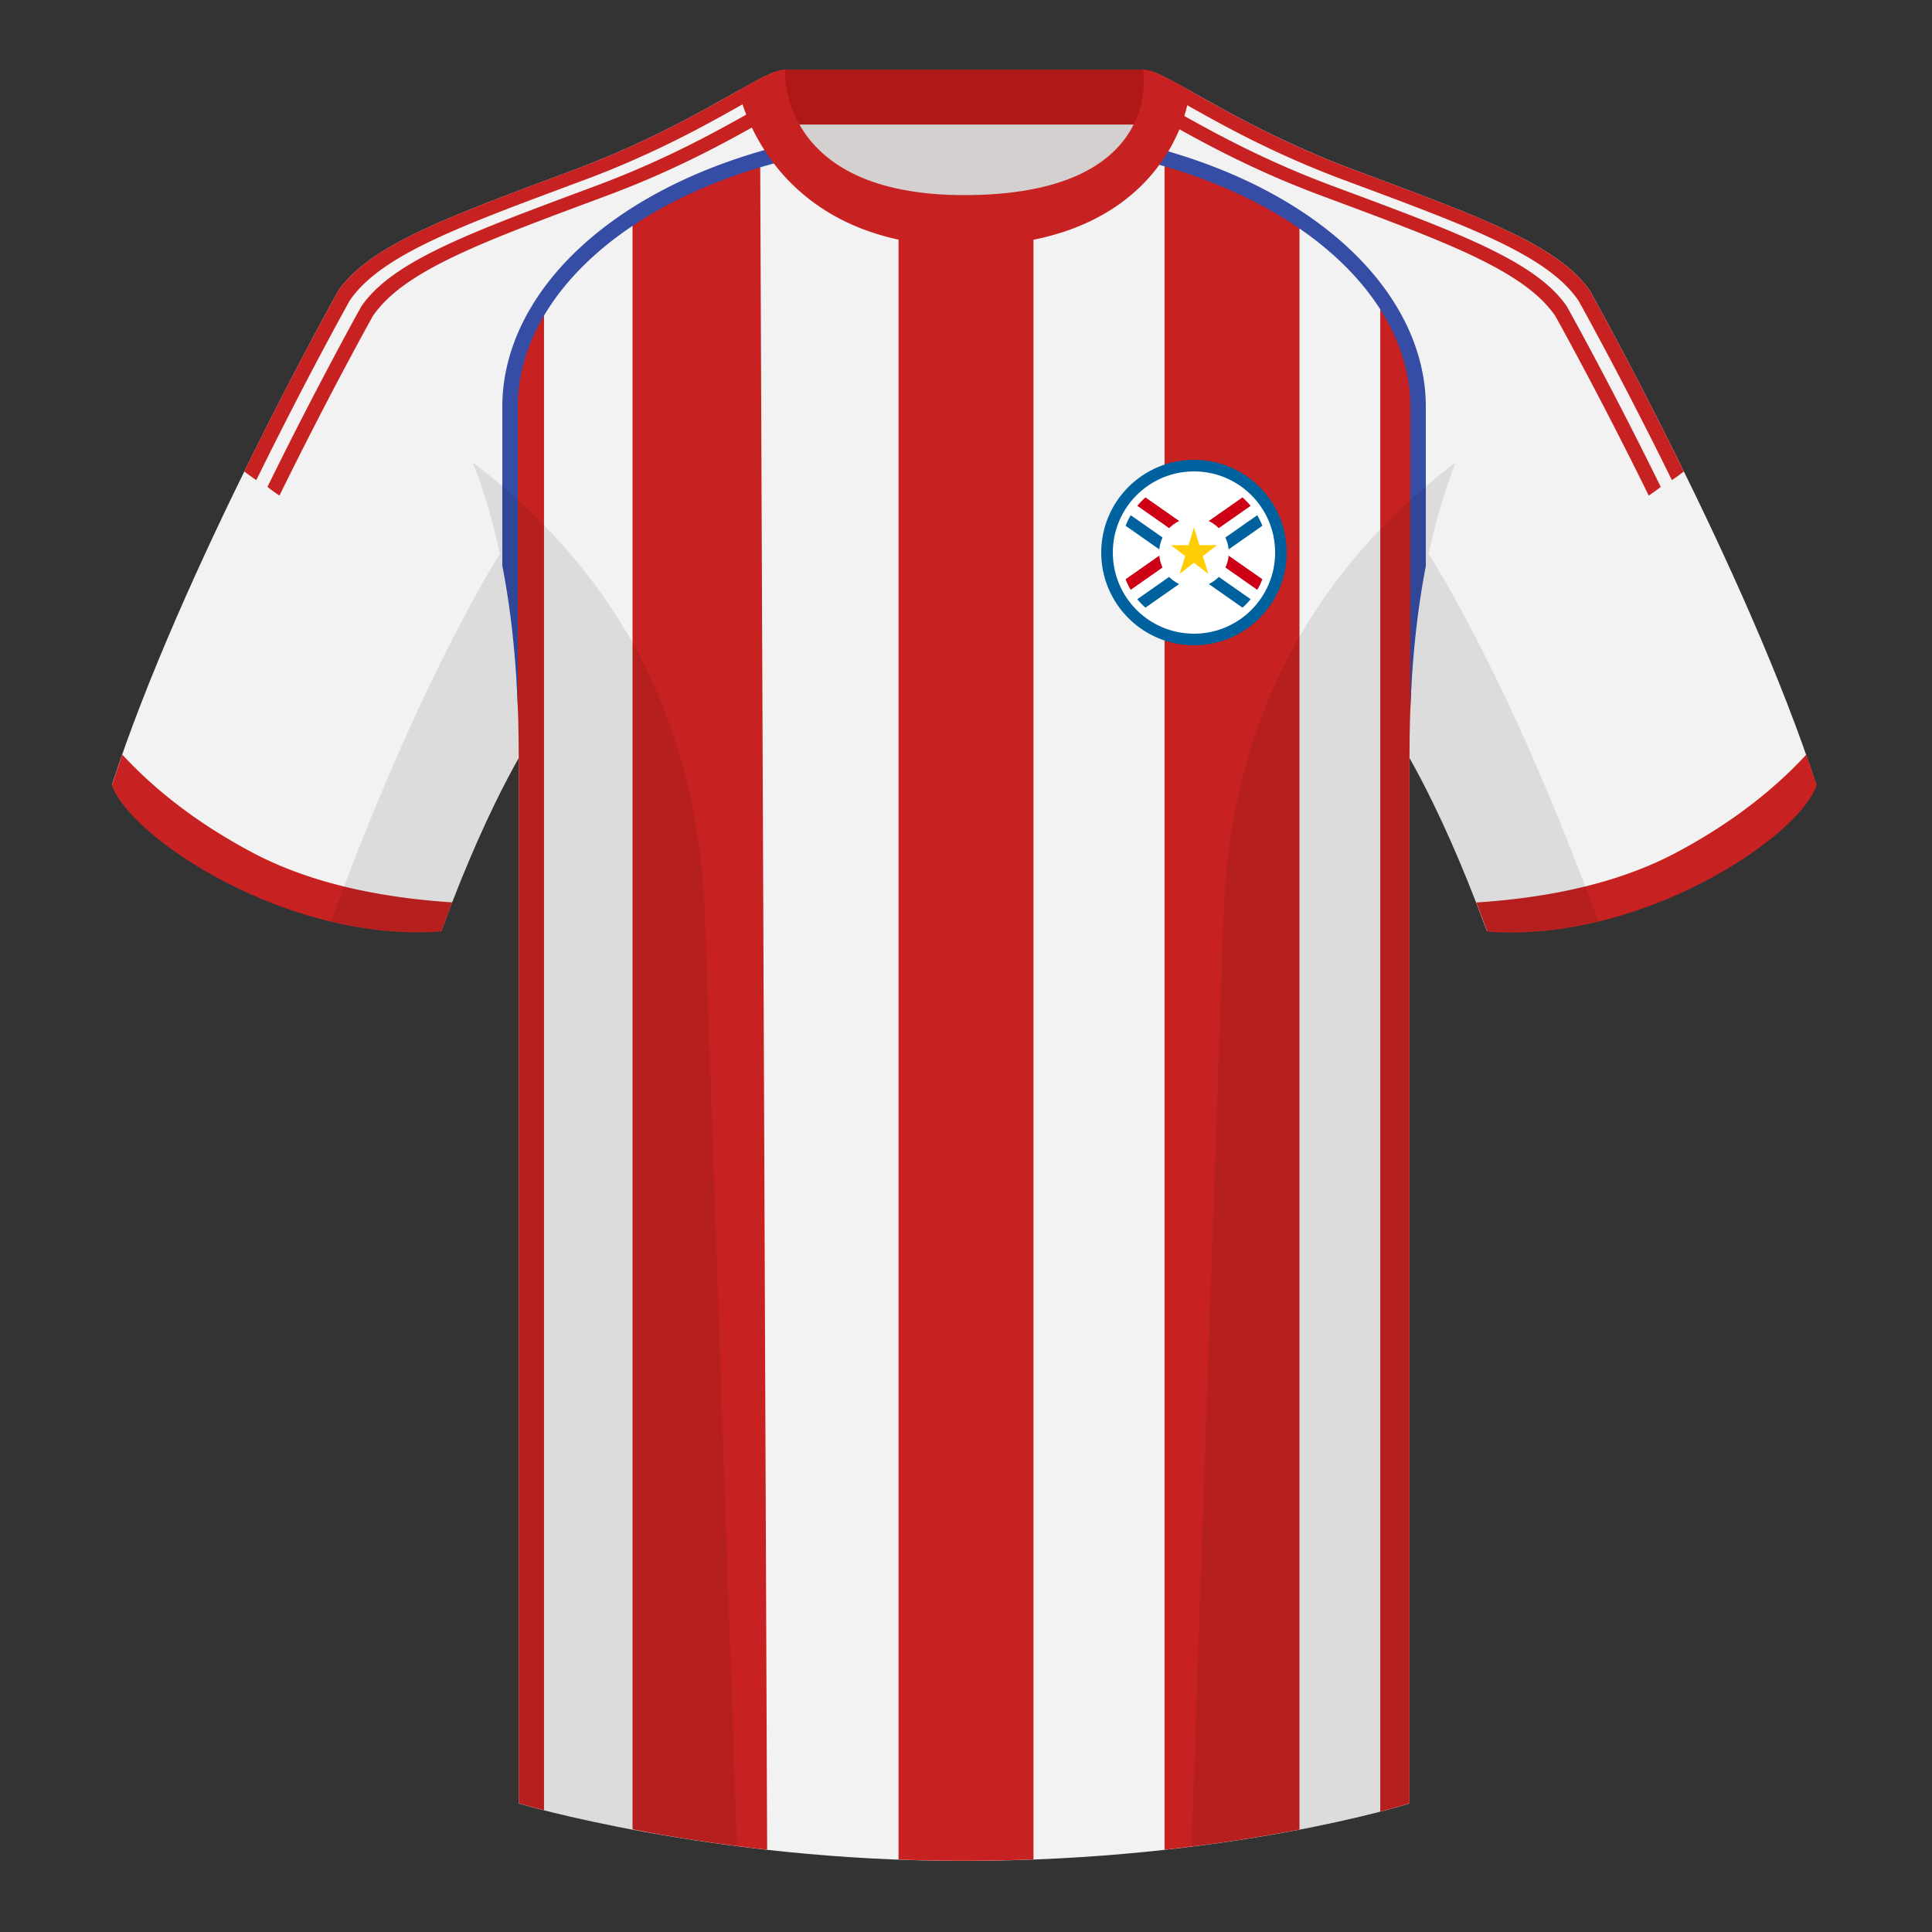 <?xml version="1.0" encoding="UTF-8"?><svg width="500" height="500" viewBox="0 0 500 500" fill="none" xmlns="http://www.w3.org/2000/svg"><rect x="0" y="0" width="500" height="500" fill="#333333" stroke="none"/><path fill-rule="evenodd" clip-rule="evenodd" d="M203.003 109.223h93.643V21.928h-93.643v87.295z" fill="#D3D0CF"/><path fill-rule="evenodd" clip-rule="evenodd" d="M202.864 32.228h93.458v-14.2h-93.458v14.2z" fill="#AF1817"/><path fill-rule="evenodd" clip-rule="evenodd" d="M87.547 75.258S46.785 148.058 29 203.028c4.445 13.375 45.208 40.86 85.232 37.885 13.34-36.4 24.46-52 24.46-52s2.963-95.085-51.145-113.654zm323.925 0s40.762 72.799 58.547 127.769c-4.445 13.375-45.208 40.86-85.232 37.885-13.34-36.4-24.46-52-24.46-52s-2.963-95.085 51.145-113.654z" fill="#F2F2F2"/><path fill-rule="evenodd" clip-rule="evenodd" d="M249.511 57.703c-50.082 0-47.798-39.469-48.743-39.14-7.515 2.619-24.132 14.937-52.438 25.495-31.873 11.885-52.626 19.315-60.782 31.2 11.115 8.915 46.694 28.97 46.694 120.344v271.14s49.657 14.856 114.885 14.856c68.929 0 115.648-14.856 115.648-14.856v-271.14c0-91.375 35.58-111.43 46.7-120.344-8.157-11.885-28.91-19.315-60.783-31.2-28.36-10.577-44.982-22.919-52.478-25.509-.927-.32 4.177 39.154-48.703 39.154z" fill="#F2F2F2"/><path fill-rule="evenodd" clip-rule="evenodd" d="M163.695 55.531c9.129-6.406 20.206-11.838 33.035-15.864l1.807 439.034c-10.257-1.146-19.599-2.528-27.788-3.94-2.459-.449-4.812-.9-7.054-1.347V55.531zm172.61.709v417.243c-9.588 1.842-21.354 3.738-34.921 5.23V39.388c13.681 4.198 25.399 9.987 34.921 16.852zm28.934 121.911c-.301 5.499-.461 11.3-.461 17.421v271.14s-2.63.837-7.563 2.113V78.139c5.267 8.603 8.024 17.819 8.024 27.102v72.909zm-231.476-.378v-72.531c0-8.679 2.409-17.298 7.026-25.413V468.477c-4.25-1.078-6.544-1.765-6.544-1.765v-271.14c0-6.261-.167-12.188-.482-17.799zM267.46 481.218c-5.912.225-12.028.349-18.33.349-5.655 0-11.192-.111-16.591-.315V58h34.921v423.218z" fill="#C72221"/><path fill-rule="evenodd" clip-rule="evenodd" d="M202.215 24.577l1.749 3.198c-9.027 4.859-24.145 14.369-46.657 22.766-31.873 11.885-52.626 19.315-60.781 31.202-.002-.001-11.08 19.783-24.205 46.512a52.949 52.949 0 01-3.11-2.238C82.389 99.162 93.534 79.258 93.534 79.258l.002.001c8.155-11.887 28.908-19.317 60.78-31.202 19.604-7.312 33.602-15.469 42.852-20.663-.008-.033-.011-.05-.011-.05 1.876-1.054 3.56-1.988 5.058-2.768z" fill="#C72221"/><path fill-rule="evenodd" clip-rule="evenodd" d="M192.449 26.847c-9.233 5.203-22.705 12.821-41.129 19.693-31.873 11.885-52.626 19.315-60.78 31.202-.002-.001-11.08 19.783-24.205 46.512a53.045 53.045 0 01-3.11-2.238C76.403 95.162 87.547 75.258 87.547 75.258c8.157-11.886 28.91-19.316 60.782-31.201 19.604-7.312 33.601-15.469 42.851-20.663-.007-.033-.01-.05-.01-.05l1.278 3.502zm106.644-1.04c.87.477 1.791.991 2.763 1.538 0 0-.003.017-.01.05 9.25 5.194 23.247 13.35 42.851 20.663 31.873 11.885 52.626 19.315 60.78 31.202.001-0.0.002-0.0.002-.001 0 0 11.145 19.904 24.323 46.758a53.248 53.248 0 01-3.11 2.238c-13.125-26.729-24.203-46.512-24.203-46.512-.001 0-.001.001-.002.001-8.154-11.887-28.908-19.317-60.78-31.202-20.712-7.725-35.165-16.393-44.374-21.514l1.76-3.219z" fill="#C72221"/><path fill-rule="evenodd" clip-rule="evenodd" d="M307.843 23.345s-.003.017-.011.05c9.25 5.194 23.247 13.35 42.851 20.663 31.873 11.885 52.626 19.315 60.781 31.202.002-.001 11.146 19.903 24.324 46.757a52.912 52.912 0 01-3.11 2.238c-13.125-26.729-24.203-46.512-24.203-46.512-8.156-11.886-28.909-19.316-60.782-31.201-18.28-6.819-31.685-14.371-40.912-19.571l1.062-3.625zm162.286 179.857c-4.445 13.375-45.208 40.86-85.232 37.885-.958-2.614-1.904-5.12-2.836-7.52 20.795-1.358 37.993-5.637 51.595-12.837 13.428-7.109 24.696-15.585 33.805-25.428.936 2.667 1.828 5.303 2.668 7.9zm-438.474-7.9c9.103 9.828 20.361 18.291 33.772 25.392 13.611 7.205 30.824 11.485 51.639 12.84-.931 2.399-1.877 4.904-2.834 7.516-40.024 2.975-80.787-24.51-85.232-37.885.836-2.584 1.723-5.209 2.655-7.863z" fill="#C72221"/><path fill-rule="evenodd" clip-rule="evenodd" d="M130 105.242v41.157c2.035 10.457 3.457 22.488 4 36.358v-77.515c0-17.129 10.617-34.061 29.847-46.885 12.154-8.105 27.184-14.239 44.393-18.012a36.67 36.67 0 01-2.219-3.595C157.947 47.727 130 76.153 130 105.242zm239 0c0-28.905-27.594-57.155-75.109-68.286a33.358 33.358 0 01-2.135 3.604c16.789 3.791 31.476 9.845 43.396 17.796C354.383 71.181 365 88.113 365 105.242v78.123c.523-14.073 1.948-26.264 4-36.846v-41.277z" fill="#354DA5"/><path fill-rule="evenodd" clip-rule="evenodd" d="M307.852 23.345C302.08 20.105 298.124 18 295.844 18c0 0 5.882 32.495-46.335 32.495-48.521 0-46.336-32.495-46.336-32.495-2.279 0-6.235 2.105-12.002 5.345 0 0 7.368 40.38 58.403 40.38 51.478 0 58.278-35.895 58.278-40.38z" fill="#C72221"/><path fill-rule="evenodd" clip-rule="evenodd" d="M413.584 238.323c-9.287 2.238-19.064 3.316-28.798 2.592-8.197-22.369-15.557-36.883-20.012-44.748v270.577s-21.102 6.71-55.867 11.111l-.544-.06c1.881-54.795 5.722-166.47 8.277-240.705 2.055-59.755 31.084-95.29 60.099-117.44-2.676 6.781-5.072 14.606-7 23.667 7.354 11.852 24.436 42.069 43.831 94.964.005.014.01.028.014.042zM190.717 477.795c-34.248-4.401-56.477-11.051-56.477-11.051V196.172c-4.456 7.867-11.813 22.379-20.009 44.743-9.633.716-19.309-.332-28.511-2.523.005-.032.012-.065.02-.097 19.377-52.848 36.305-83.066 43.61-94.944-1.929-9.075-4.328-16.912-7.007-23.701 29.015 22.15 58.044 57.685 60.099 117.44 2.555 74.235 6.396 185.91 8.277 240.705h-.002z" fill="#000" fill-opacity=".09"/><path fill-rule="evenodd" clip-rule="evenodd" d="M309 167c13.255 0 24-10.745 24-24s-10.745-24-24-24-24 10.745-24 24 10.745 24 24 24z" fill="#00619F"/><path fill-rule="evenodd" clip-rule="evenodd" d="M309 164c11.598 0 21-9.402 21-21s-9.402-21-21-21-21 9.402-21 21 9.402 21 21 21z" fill="#fff"/><path d="M311.281 143.913l1.427 4.587-3.708-2.844-3.708 2.844 1.427-4.587-3.719-2.829 4.59.009L309 136.5l1.41 4.593 4.59-.009-3.719 2.829z" fill="#FFCD01"/><path fill-rule="evenodd" clip-rule="evenodd" d="M300.034 143.792a8.958 8.958 0 00.837 3.076l-8.246 5.775c-.512-.869-.958-1.782-1.329-2.732l8.738-6.119zm17.931.001l8.739 6.118c-.371.95-.817 1.863-1.329 2.732l-8.247-5.775c.451-.945.742-1.982.837-3.075zm-21.51-15.063l8.732 6.115a9.01 9.01 0 00-2.601 1.842l-8.246-5.775a19.12 19.12 0 012.115-2.182zm16.357 6.115l8.733-6.115c.761.67 1.469 1.4 2.115 2.182l-8.246 5.775a9.009 9.009 0 00-2.602-1.842l8.733-6.115-8.733 6.115z" fill="#CD0016"/><path fill-rule="evenodd" clip-rule="evenodd" d="M302.573 149.301a9.022 9.022 0 002.594 1.844l-8.727 6.112c-.76-.671-1.466-1.401-2.111-2.183l8.244-5.773zm12.854 0l8.244 5.773c-.645.782-1.351 1.512-2.111 2.183l-8.727-6.111a9.058 9.058 0 002.594-1.845zm-22.791-15.961l8.244 5.774a8.938 8.938 0 00-.844 3.072l-8.733-6.115c.372-.95.819-1.863 1.333-2.731zm24.484 5.774l8.245-5.773c.513.868.96 1.78 1.332 2.73l-8.733 6.115a8.938 8.938 0 00-.844-3.072l8.245-5.773-8.245 5.773z" fill="#00619F"/></svg>